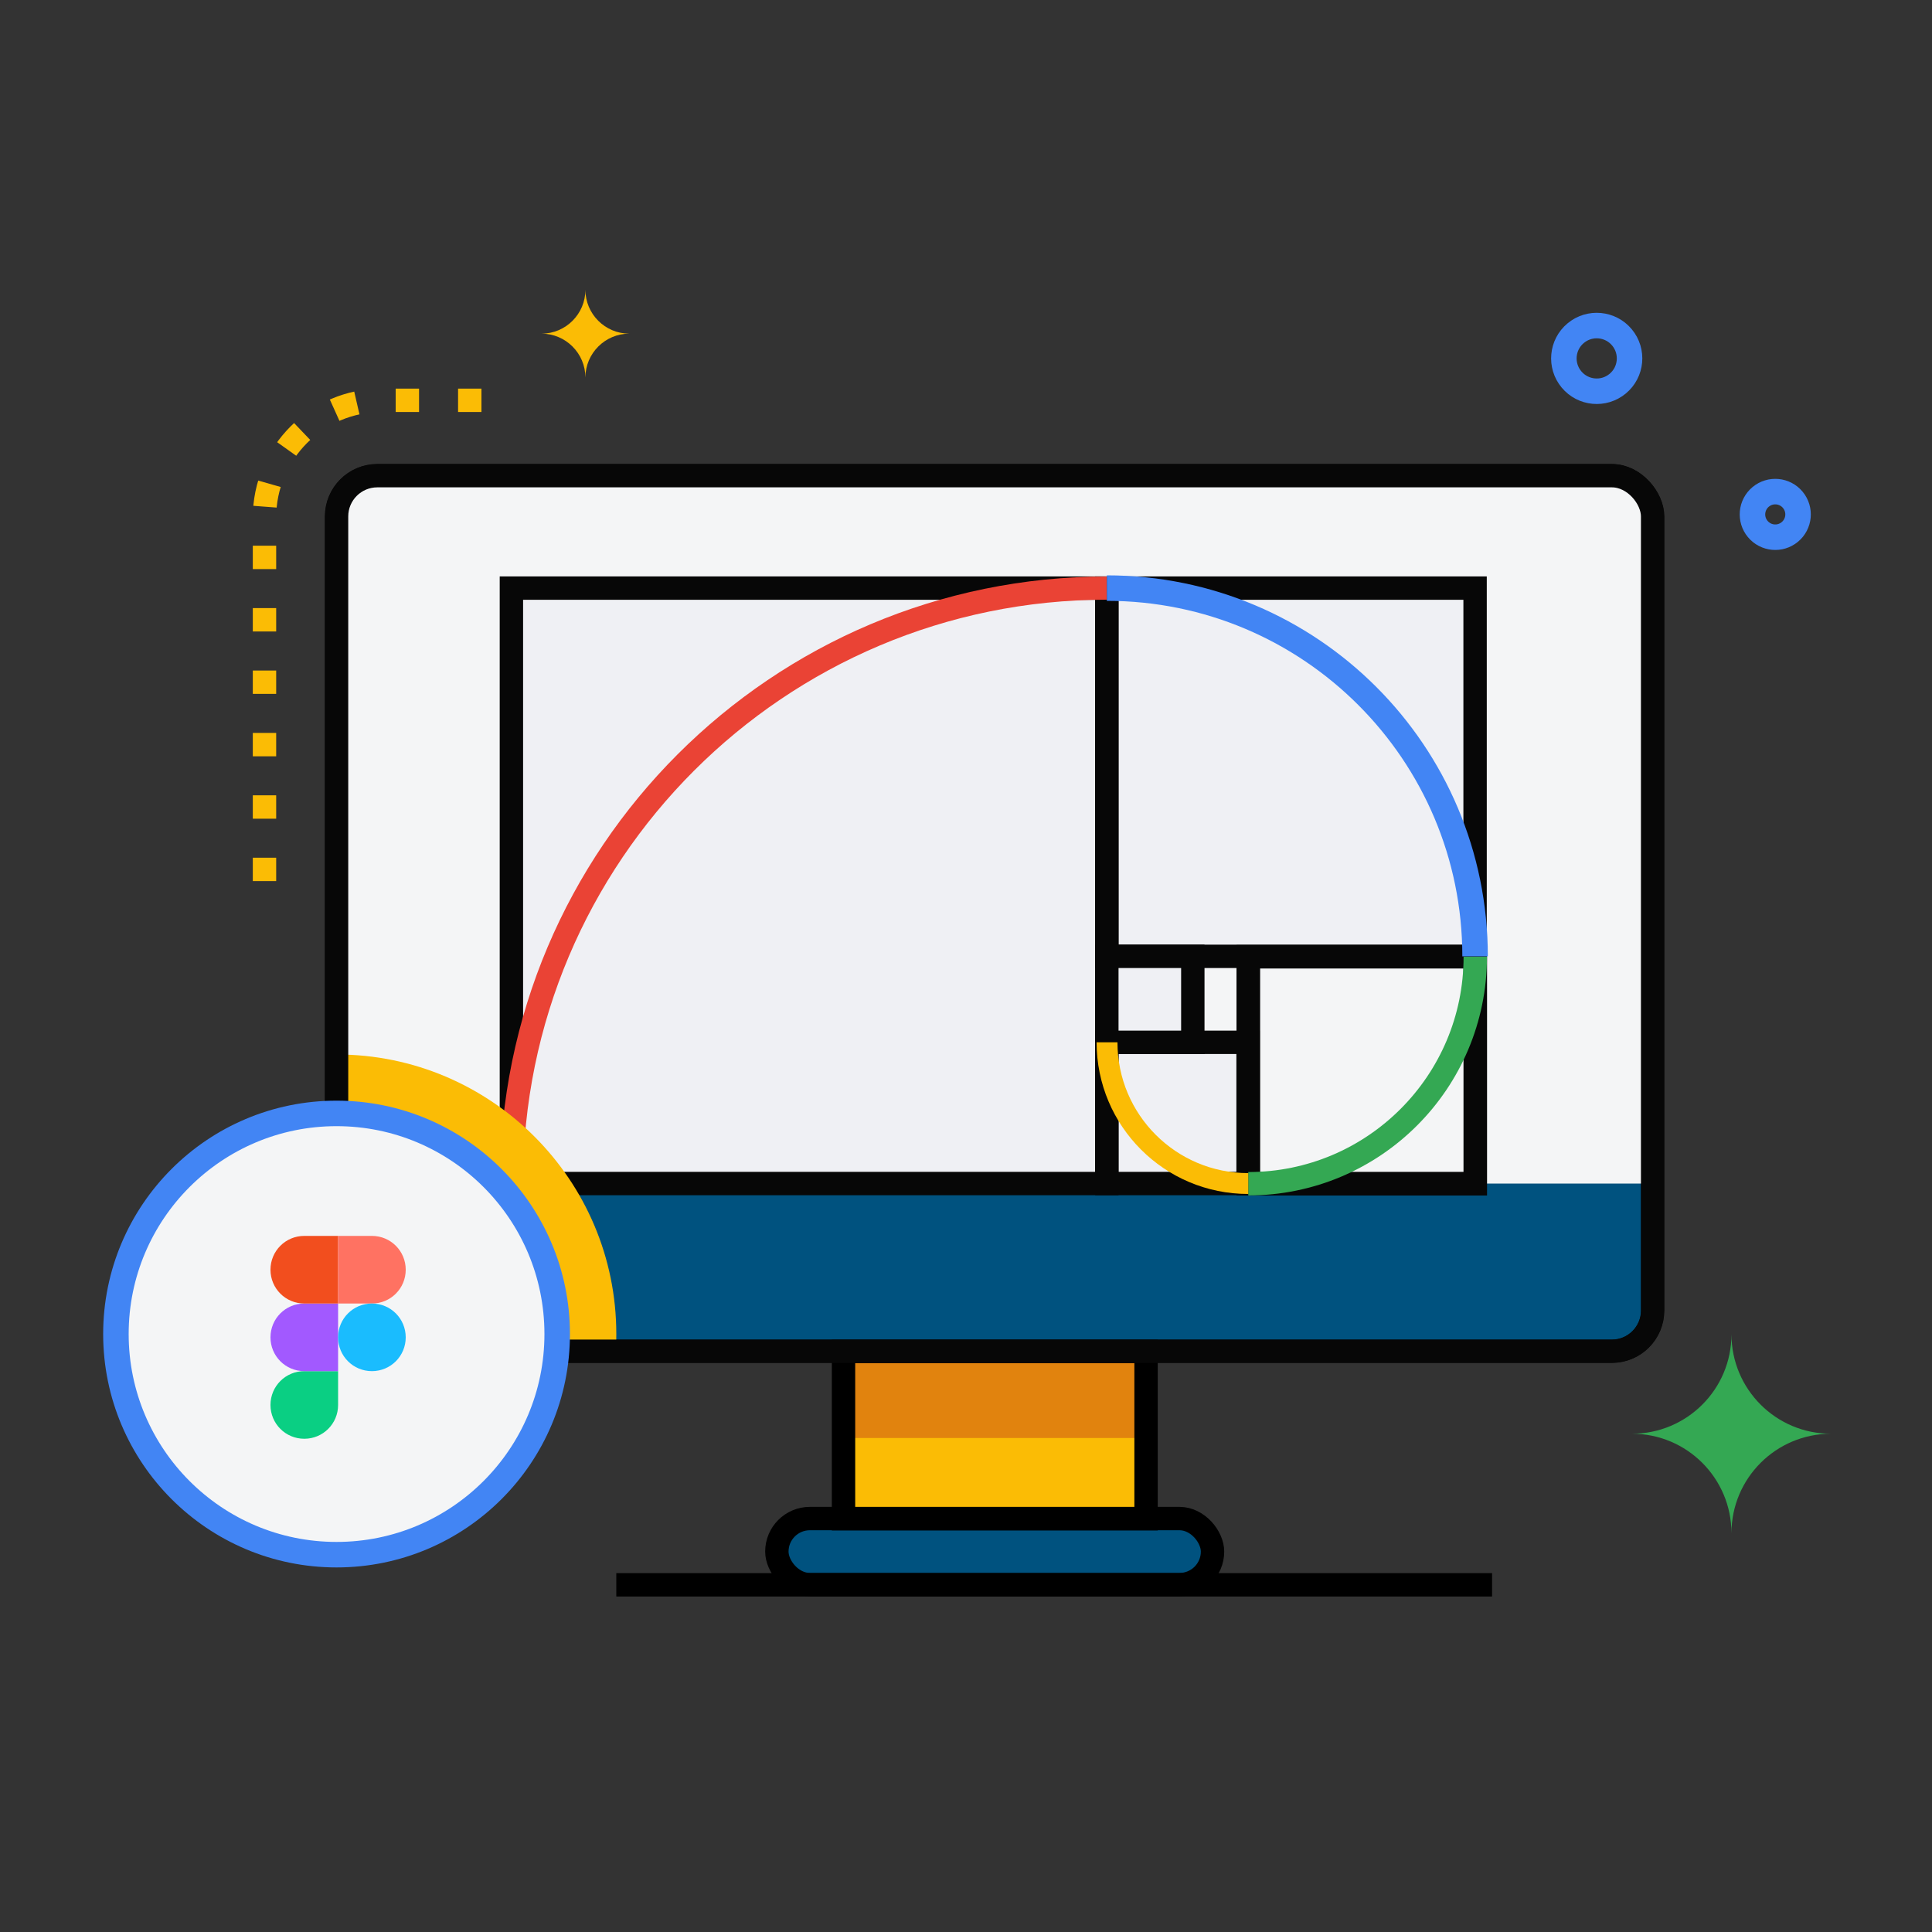 <svg xmlns="http://www.w3.org/2000/svg" id="Layer_1" data-name="Layer 1" viewBox="0 0 100 100"><rect x="0" y="0" width="100" height="100" fill="#333333" stroke="none"/><defs><style>      .cls-1 {        stroke: #4285f4;        stroke-width: 1.32px;      }      .cls-1, .cls-2, .cls-3, .cls-4, .cls-5, .cls-6, .cls-7 {        fill: none;      }      .cls-1, .cls-2, .cls-3, .cls-4, .cls-5, .cls-6, .cls-7, .cls-8 {        stroke-miterlimit: 10;      }      .cls-2 {        stroke-dasharray: 0 0 0 0 0 0 1.21 2.02 1.21 2.02 1.21 2.02;      }      .cls-2, .cls-3, .cls-6, .cls-7 {        stroke-width: 1.21px;      }      .cls-2, .cls-4 {        stroke: #fbbc05;      }      .cls-3, .cls-8 {        stroke: #000;      }      .cls-9 {        fill: #fbbc05;      }      .cls-9, .cls-10, .cls-11, .cls-12, .cls-13, .cls-14, .cls-15, .cls-16, .cls-17, .cls-18, .cls-19 {        stroke-width: 0px;      }      .cls-4 {        stroke-width: 1.08px;      }      .cls-10 {        fill: #a259ff;      }      .cls-11 {        fill: #f4f5f6;      }      .cls-5 {        stroke: #ea4335;        stroke-width: 1.2px;      }      .cls-6 {        stroke: #070707;      }      .cls-12, .cls-8 {        fill: #00527f;      }      .cls-7 {        stroke: #34a853;      }      .cls-13 {        fill: #1abcfe;      }      .cls-8 {        stroke-width: 1.19px;      }      .cls-14 {        fill: #e1830e;      }      .cls-15 {        fill: #0acf83;      }      .cls-16 {        fill: #eff0f4;      }      .cls-17 {        fill: #f24e1e;      }      .cls-18 {        fill: #34a853;      }      .cls-19 {        fill: #ff7262;      }    </style></defs><rect class="cls-8" x="17.42" y="24.62" width="68.12" height="45.32" rx="2.11" ry="2.11"></rect><path class="cls-11" d="m85.55,26.73v34.53H17.42V26.75c0-1.17.95-2.12,2.12-2.12h63.89c1.17,0,2.11.95,2.11,2.11Z"></path><rect class="cls-9" x="43.66" y="69.95" width="15.66" height="8.66"></rect><rect class="cls-12" x="40.21" y="78.6" width="22.55" height="3.42" rx="1.71" ry="1.71"></rect><rect class="cls-3" x="40.21" y="78.6" width="22.55" height="3.42" rx="1.71" ry="1.71"></rect><rect class="cls-14" x="43.66" y="69.95" width="15.66" height="4.48"></rect><rect class="cls-16" x="26.47" y="30.44" width="30.82" height="30.82"></rect><rect class="cls-16" x="57.29" y="30.44" width="19.06" height="19.06"></rect><rect class="cls-6" x="64.61" y="49.52" width="11.75" height="11.75"></rect><rect class="cls-16" x="57.29" y="53.95" width="7.31" height="7.31"></rect><rect class="cls-6" x="26.47" y="30.44" width="30.82" height="30.82"></rect><rect class="cls-6" x="57.29" y="30.44" width="19.06" height="19.06"></rect><rect class="cls-6" x="64.61" y="49.52" width="11.75" height="11.75"></rect><rect class="cls-6" x="57.29" y="53.95" width="7.31" height="7.31"></rect><rect class="cls-16" x="57.29" y="49.5" width="4.45" height="4.45"></rect><rect class="cls-6" x="57.29" y="49.5" width="4.45" height="4.45"></rect><line class="cls-3" x1="31.9" y1="82.03" x2="77.23" y2="82.03"></line><path class="cls-5" d="m26.47,61.26h0c0-17.02,13.8-30.82,30.82-30.82h0"></path><path class="cls-1" d="m57.29,30.44h0c10.53,0,19.06,8.53,19.06,19.06h0"></path><path class="cls-7" d="m76.36,49.52h0c0,6.49-5.26,11.75-11.75,11.75h0"></path><path class="cls-4" d="m64.61,61.26h0c-4.04,0-7.31-3.27-7.31-7.31h0"></path><rect class="cls-3" x="43.66" y="69.95" width="15.66" height="8.66"></rect><path class="cls-9" d="m28.03,17.27c1.25,0,2.27,1.02,2.27,2.27,0-1.25,1.02-2.27,2.27-2.27-1.25,0-2.27-1.02-2.27-2.27,0,1.25-1.02,2.27-2.27,2.27Z"></path><path class="cls-18" d="m84.47,74.21c2.85,0,5.15,2.31,5.15,5.15,0-2.85,2.31-5.15,5.15-5.15-2.85,0-5.15-2.31-5.15-5.15,0,2.85-2.31,5.15-5.15,5.15Z"></path><path class="cls-2" d="m24.92,20.72h-5.16c-3.35,0-6.07,2.72-6.07,6.07v20.49"></path><path class="cls-9" d="m31.9,69.05c0,.3,0,.6-.03.89h-12.34c-1.16,0-2.1-.94-2.1-2.1v-13.26c7.98,0,14.47,6.49,14.47,14.47Z"></path><rect class="cls-6" x="17.42" y="24.62" width="68.12" height="45.32" rx="2.11" ry="2.11"></rect><circle class="cls-11" cx="17.42" cy="69.05" r="11.42"></circle><circle class="cls-1" cx="17.42" cy="69.05" r="11.42"></circle><circle class="cls-1" cx="82.64" cy="18.55" r="1.7" transform="translate(7.2 57.04) rotate(-39.68)"></circle><circle class="cls-1" cx="91.89" cy="26.62" r="1.18" transform="translate(4.17 64.81) rotate(-39.68)"></circle><path id="path0_fill" data-name="path0 fill" class="cls-15" d="m15.75,74.47c.97,0,1.75-.78,1.75-1.75v-1.75h-1.75c-.97,0-1.75.78-1.75,1.75s.78,1.75,1.75,1.75Z"></path><path id="path1_fill" data-name="path1 fill" class="cls-10" d="m14,69.22c0-.97.78-1.75,1.75-1.75h1.75v3.5h-1.75c-.97,0-1.75-.78-1.75-1.75Z"></path><path id="path1_fill-2" data-name="path1 fill" class="cls-17" d="m14,65.72c0-.97.78-1.75,1.75-1.75h1.75v3.5h-1.75c-.97,0-1.75-.78-1.75-1.75Z"></path><path id="path2_fill" data-name="path2 fill" class="cls-19" d="m17.5,63.97h1.75c.97,0,1.75.78,1.75,1.75s-.78,1.75-1.75,1.75h-1.75v-3.5Z"></path><path id="path3_fill" data-name="path3 fill" class="cls-13" d="m21,69.22c0,.97-.78,1.75-1.75,1.75s-1.75-.78-1.75-1.75.78-1.75,1.75-1.75,1.75.78,1.75,1.75Z"></path></svg>